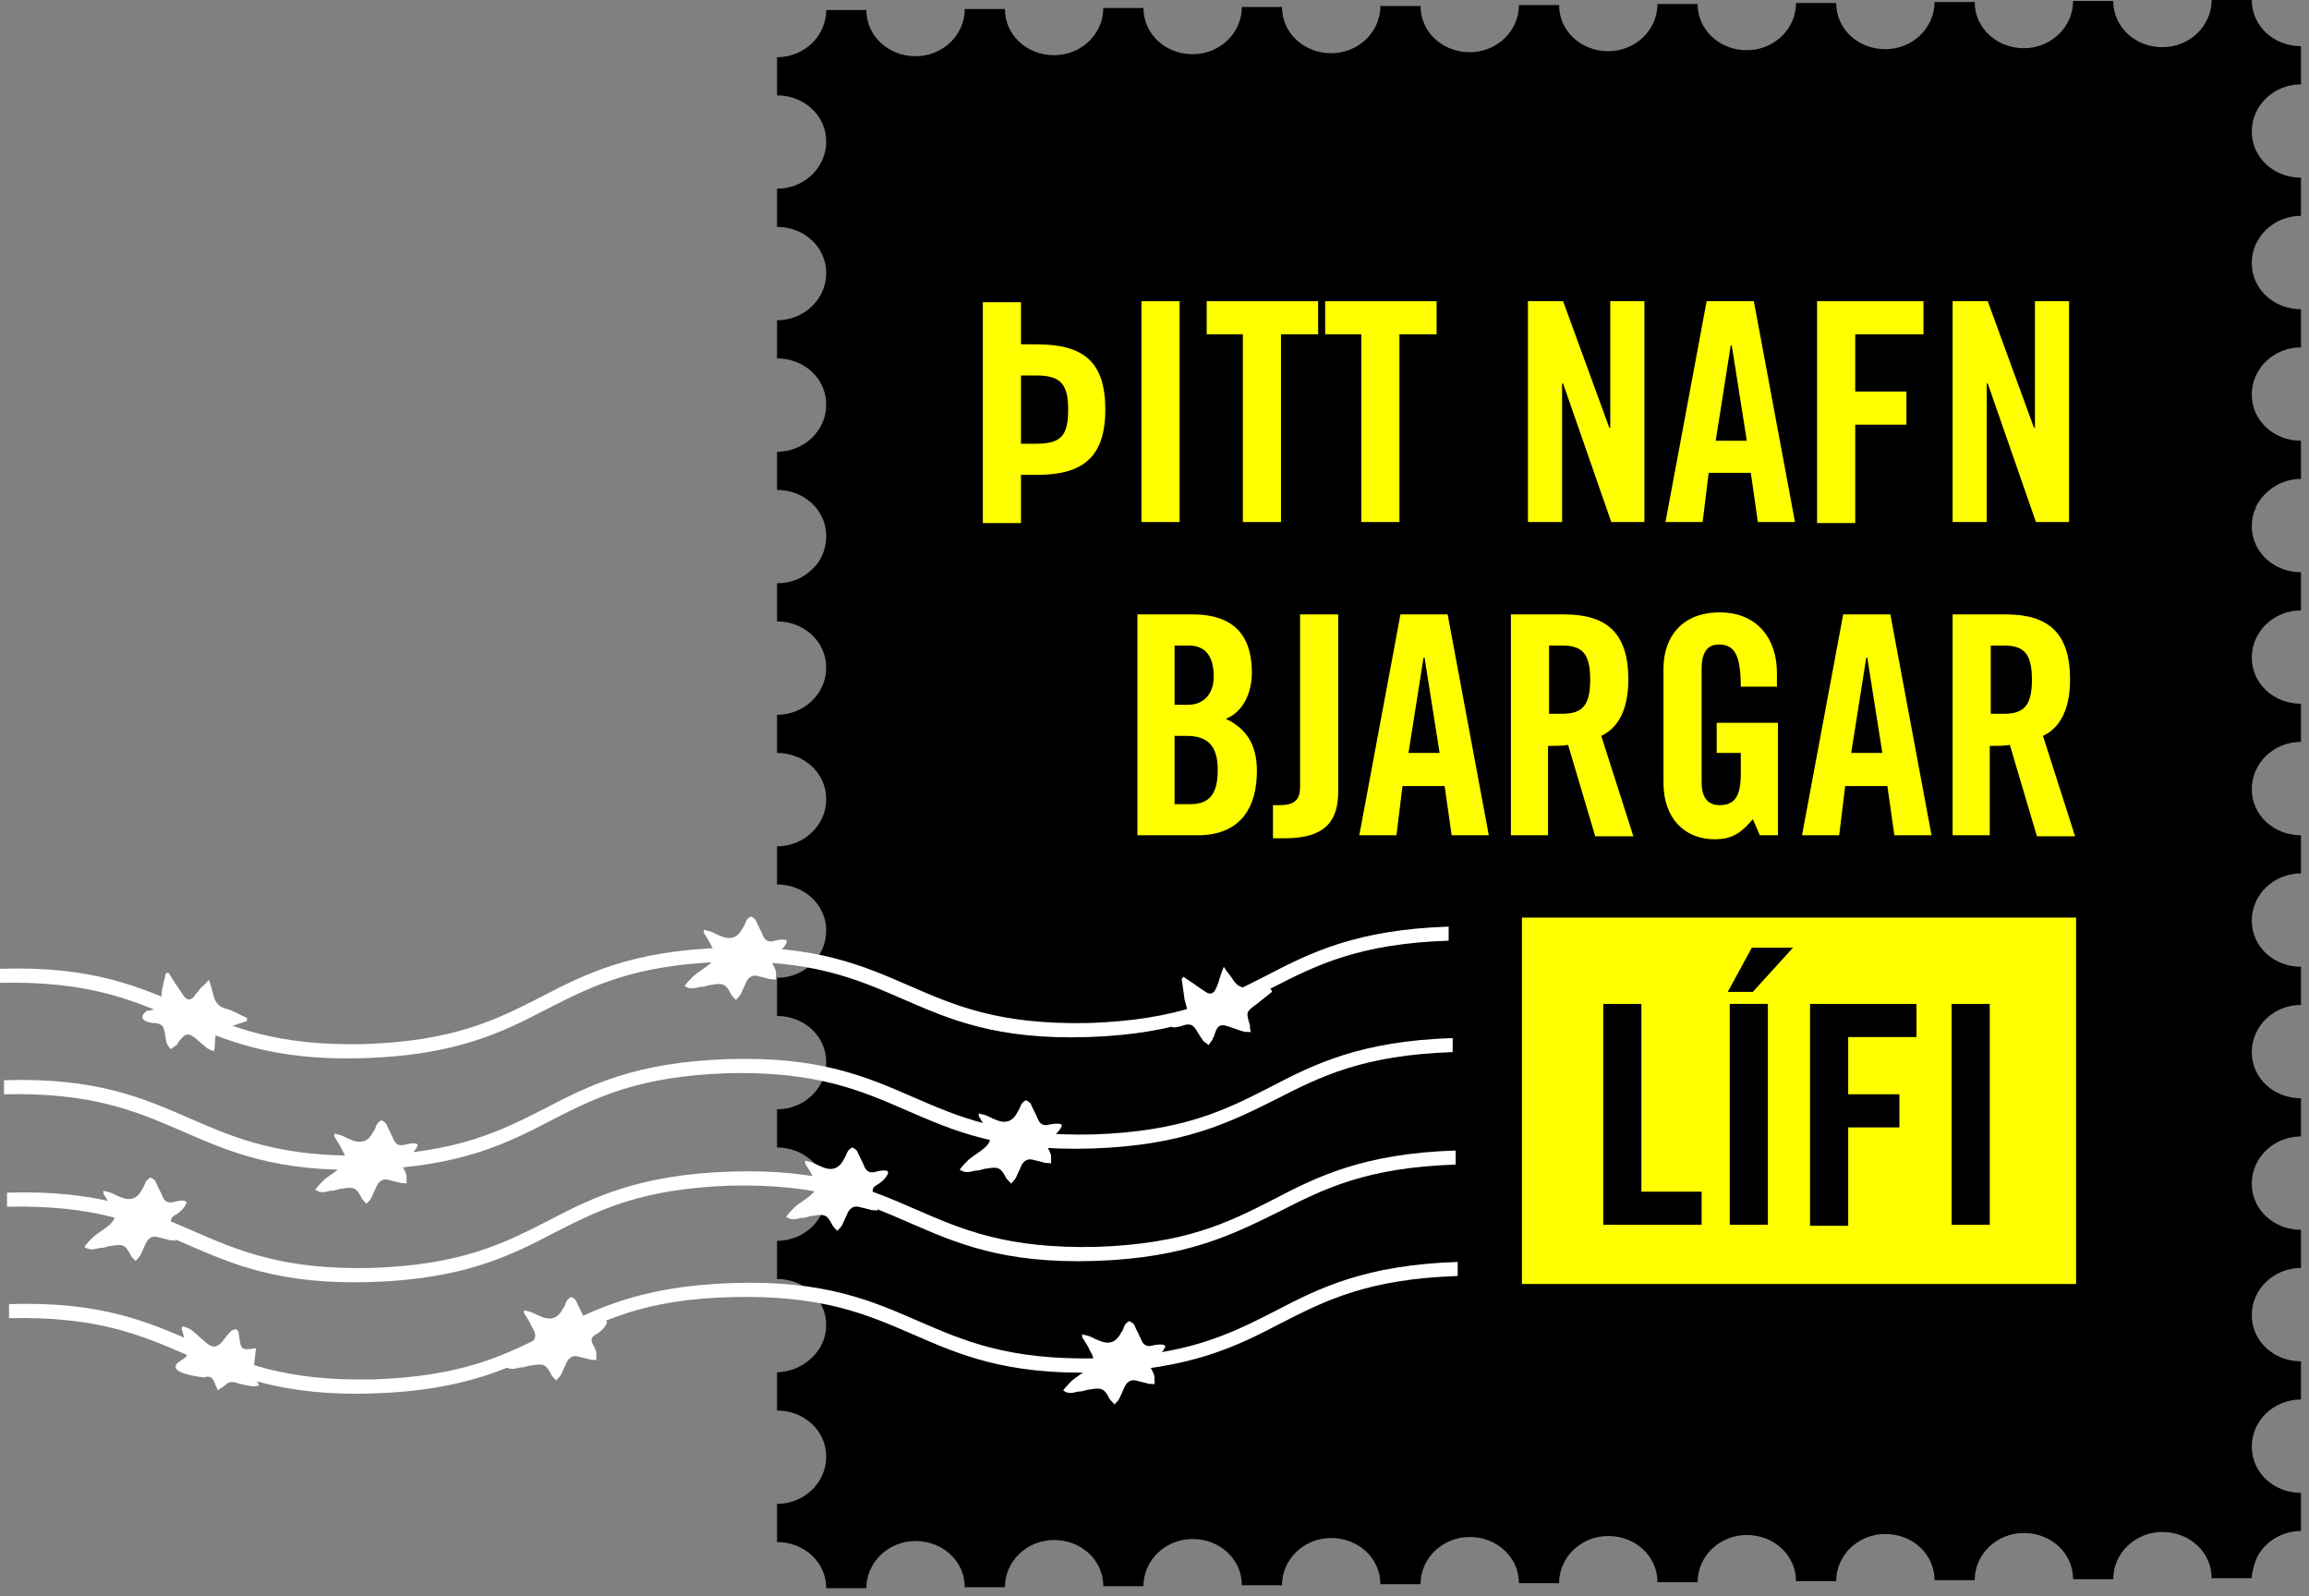 <svg width="230" height="159" viewBox="0 0 230 159" fill="none" xmlns="http://www.w3.org/2000/svg">
<rect x="0" y="0" width="230" height="159" fill="#808080" stroke="none"/>
<path d="M82.3 132C82.3 129.4 80.1 127.4 77.4 127.4V123.6C80.1 123.6 82.3 121.5 82.3 118.9C82.3 116.3 80.1 114.3 77.4 114.3V110.5C80.1 110.5 82.3 108.4 82.3 105.8C82.3 103.2 80.1 101.2 77.4 101.2V97.4C80.1 97.4 82.3 95.3 82.3 92.7C82.3 90.1 80.1 88.1 77.4 88.1V84.3C80.1 84.3 82.3 82.2 82.3 79.6C82.3 77 80.1 75 77.4 75V71.2C80.1 71.2 82.3 69.1 82.3 66.5C82.3 63.9 80.1 61.9 77.4 61.9V58.1C78.8 58.1 80 57.6 80.9 56.7C81.8 55.9 82.3 54.7 82.3 53.4C82.3 50.8 80.1 48.8 77.4 48.8V45C80.1 45 82.3 42.9 82.3 40.3C82.3 37.7 80.1 35.7 77.4 35.7V31.9C80.1 31.9 82.3 29.8 82.3 27.2C82.3 24.6 80.1 22.6 77.4 22.6V18.8C80.1 18.8 82.3 16.7 82.3 14.1C82.3 11.5 80.1 9.5 77.4 9.5V5.7C80.1 5.7 82.3 3.6 82.3 1H86.3C86.3 3.6 88.5 5.6 91.2 5.6C93.9 5.6 96.1 3.5 96.1 0.9H100.1C100.1 3.5 102.3 5.5 105 5.5C107.7 5.5 109.9 3.4 109.9 0.8H113.9C113.9 3.4 116.1 5.4 118.8 5.4C121.5 5.4 123.7 3.3 123.7 0.7H127.7C127.7 3.3 129.9 5.3 132.6 5.3C135.3 5.3 137.5 3.2 137.5 0.6H141.5C141.5 3.2 143.7 5.2 146.4 5.2C149.1 5.2 151.3 3.1 151.3 0.5H155.3C155.3 3.1 157.5 5.1 160.2 5.1C162.9 5.1 165.1 3 165.1 0.4H169.1C169.1 3 171.3 5 174 5C176.7 5 178.9 2.9 178.9 0.3H182.9C182.9 2.9 185.1 4.9 187.8 4.9C190.5 4.9 192.7 2.8 192.7 0.2H196.7C196.7 2.8 198.9 4.8 201.6 4.8C204.3 4.8 206.5 2.7 206.5 0.1H210.5C210.5 2.7 212.7 4.7 215.4 4.7C218.1 4.7 220.3 2.6 220.3 0H224.3C224.3 2.6 226.5 4.6 229.2 4.6V8.4C226.5 8.4 224.3 10.5 224.3 13.1C224.3 15.7 226.5 17.7 229.2 17.7V21.5C226.5 21.5 224.3 23.6 224.3 26.2C224.3 28.8 226.5 30.8 229.2 30.8V34.6C226.5 34.6 224.3 36.7 224.3 39.3C224.3 41.9 226.5 43.9 229.2 43.9V47.7C227.2 47.7 225.5 48.9 224.7 50.5C224.7 50.6 224.7 50.7 224.6 50.8C224.4 51.3 224.3 51.8 224.3 52.4C224.3 55 226.5 57 229.2 57V60.8C226.5 60.8 224.3 62.9 224.3 65.5C224.3 68.1 226.5 70.1 229.2 70.1V73.9C226.5 73.9 224.3 76 224.3 78.6C224.3 81.2 226.5 83.2 229.2 83.2V87C226.5 87 224.3 89.1 224.3 91.7C224.3 94.3 226.5 96.3 229.2 96.3V100.1C226.5 100.1 224.3 102.2 224.3 104.8C224.3 107.4 226.5 109.4 229.2 109.4V113.2C226.5 113.2 224.3 115.3 224.3 117.9C224.3 120.5 226.5 122.5 229.2 122.5V126.3C226.5 126.3 224.3 128.4 224.3 131C224.3 133.6 226.5 135.6 229.2 135.6V139.4C226.5 139.4 224.3 141.5 224.3 144.1C224.3 146.7 226.5 148.7 229.2 148.7V152.5C227.2 152.5 225.4 153.7 224.7 155.4C224.5 156 224.3 156.6 224.3 157.2H220.3C220.3 154.6 218.1 152.6 215.4 152.6C212.7 152.6 210.5 154.7 210.5 157.3H206.5C206.5 154.7 204.3 152.7 201.6 152.7C198.9 152.7 196.7 154.8 196.7 157.4H192.7C192.7 154.8 190.5 152.8 187.8 152.8C185.1 152.8 182.9 154.9 182.9 157.5H178.9C178.9 154.9 176.7 152.9 174 152.9C171.3 152.9 169.1 155 169.1 157.6H165.1C165.1 155 162.9 153 160.2 153C157.5 153 155.3 155.1 155.3 157.7H151.3C151.3 155.1 149.1 153.1 146.4 153.1C143.7 153.1 141.5 155.2 141.5 157.8H137.5C137.5 155.2 135.3 153.2 132.6 153.2C129.9 153.2 127.7 155.3 127.7 157.9H123.7C123.7 155.3 121.5 153.3 118.8 153.3C116.1 153.3 113.9 155.4 113.9 158H109.9C109.9 155.4 107.7 153.4 105 153.4C102.3 153.4 100.1 155.5 100.1 158.1H96.1C96.1 155.5 93.9 153.5 91.2 153.5C88.5 153.5 86.3 155.6 86.3 158.2H82.3C82.3 155.6 80.1 153.6 77.4 153.6V149.8C80.1 149.8 82.3 147.7 82.3 145.1C82.3 142.5 80.1 140.5 77.4 140.5V136.7C80.1 136.6 82.3 134.5 82.3 132Z" fill="black"/>
<path d="M101.7 34.3H103.3C108 34.3 110.1 36.1 110.1 40.8C110.1 45.5 107.9 47.3 103.3 47.3H101.7V52.1H97.9V30.1H101.7V34.3ZM101.7 44.2H103.2C105.7 44.2 106.4 43.4 106.4 40.8C106.4 38.2 105.6 37.4 103.2 37.4H101.7V44.2Z" fill="#FFFF00"/>
<path d="M113.7 52V30H117.5V52H113.7Z" fill="#FFFF00"/>
<path d="M123.9 33.3H120.2V30H131.3V33.3H127.6V52H123.8V33.3H123.9Z" fill="#FFFF00"/>
<path d="M135.7 33.3H132V30H143.1V33.3H139.4V52H135.6V33.3H135.7Z" fill="#FFFF00"/>
<path d="M152.2 52V30H155.7L160.3 42.6H160.4V30H163.8V52H160.5L155.7 38.2H155.6V52H152.2Z" fill="#FFFF00"/>
<path d="M169.6 52H165.9L170 30H174.7L178.8 52H175.1L174.4 47.1H170.2L169.6 52ZM170.9 43.9H174L172.5 34.4H172.4L170.9 43.9Z" fill="#FFFF00"/>
<path d="M181 52V30H191.6V33.3H184.8V39H189.9V42.3H184.8V52.1H181V52Z" fill="#FFFF00"/>
<path d="M194.5 52V30H198L202.6 42.6H202.7V30H206.1V52H202.8L198 38.2H197.9V52H194.5Z" fill="#FFFF00"/>
<path d="M113.2 61.2H118.8C122.9 61.2 124.7 63.3 124.7 67C124.7 68.9 123.9 70.9 122.1 71.6C124 72.5 125.2 74 125.2 76.8C125.2 80.4 123.6 83.2 119.3 83.2H113.3V61.2H113.2ZM117 70.2H118.4C119.8 70.2 120.9 69.2 120.9 67.4C120.9 65.4 120.1 64.3 118.4 64.3H117V70.2ZM117 80.1H118.6C120.6 80.1 121.3 78.9 121.3 76.7C121.3 74.4 120.4 73.3 118.2 73.3H117V80.1Z" fill="#FFFF00"/>
<path d="M126.7 80.2H127.5C129 80.2 129.5 79.6 129.5 78.4V61.2H133.3V78.8C133.3 81.6 132.2 83.5 128 83.5H126.8V80.2H126.7Z" fill="#FFFF00"/>
<path d="M139.1 83.2H135.4L139.5 61.2H144.2L148.3 83.2H144.6L143.9 78.3H139.7L139.1 83.2ZM140.3 75H143.4L141.9 65.5H141.8L140.3 75Z" fill="#FFFF00"/>
<path d="M154.3 83.2H150.5V61.2H155.8C160 61.2 162.2 63 162.2 67.7C162.2 71.2 160.8 72.7 159.5 73.3L162.7 83.3H158.9L156.2 74.2C155.7 74.3 154.9 74.3 154.2 74.3V83.2H154.3ZM154.3 71.1H155.6C157.6 71.1 158.4 70.3 158.4 67.7C158.4 65.1 157.6 64.3 155.6 64.3H154.3V71.1Z" fill="#FFFF00"/>
<path d="M170.9 72H177.1V83.2H175.3L174.6 81.6C173.5 82.9 172.6 83.6 170.8 83.6C167.8 83.6 165.7 81.5 165.7 78V66.6C165.7 63.5 167.5 61 171.3 61C175.1 61 177 63.7 177 67V68.4H173.4C173.4 65.1 172.7 64.2 171.2 64.2C170.3 64.2 169.5 64.7 169.5 66.6V77.9C169.5 79.3 170 80.2 171.3 80.2C172.8 80.2 173.4 79.3 173.4 77.1V75H171V72H170.9Z" fill="#FFFF00"/>
<path d="M183.2 83.2H179.5L183.6 61.2H188.3L192.4 83.2H188.7L188 78.3H183.8L183.2 83.2ZM184.4 75H187.5L186 65.5H185.9L184.4 75Z" fill="#FFFF00"/>
<path d="M198.3 83.2H194.5V61.2H199.8C204 61.2 206.2 63 206.2 67.7C206.2 71.2 204.8 72.7 203.5 73.3L206.7 83.3H202.9L200.2 74.2C199.7 74.3 198.9 74.3 198.2 74.3V83.2H198.3ZM198.3 71.1H199.6C201.6 71.1 202.4 70.3 202.4 67.7C202.4 65.1 201.6 64.3 199.6 64.3H198.3V71.1Z" fill="#FFFF00"/>
<path d="M206.3 91.9H152.1V127.4H206.3V91.9Z" fill="#FFFF00"/>
<path d="M206.3 91.9H152.1V127.4H206.3V91.9Z" stroke="#FFFF00" stroke-miterlimit="10"/>
<path d="M159.7 122V100H163.5V118.7H169.5V122H159.7Z" fill="black"/>
<path d="M174.6 98.8H172.1L174.5 94.4H178.6L174.6 98.8ZM172.3 122V100H176.1V122H172.3Z" fill="black"/>
<path d="M180.3 122V100H190.9V103.3H184.1V109H189.2V112.3H184.1V122.1H180.3V122Z" fill="black"/>
<path d="M194.4 122V100H198.2V122H194.4Z" fill="black"/>
<path d="M117.7 102.2C119 101.7 119 102.5 119.8 103.6C119.9 103.8 120.2 103.9 120.4 104.1C120.5 103.9 120.7 103.7 120.8 103.5C120.8 103.4 120.8 103.4 120.9 103.3C121.3 102 121.5 101.9 122.8 102.4C123.1 102.5 123.4 102.6 123.7 102.7C124 102.8 124.2 102.8 124.6 102.8C124.5 102.5 124.5 102.3 124.5 102.1C124.1 100.8 124.1 100.8 125.2 100C125.7 99.6 126.2 99.2 126.7 98.8C126.7 98.7 126.6 98.6 126.6 98.5C125.9 98.4 125.2 98.3 124.5 98.4C123.6 98.5 123.1 98.1 122.7 97.4C122.5 97.1 122.2 96.8 121.9 96.3C121.7 96.8 121.6 97.1 121.5 97.4C121.4 97.8 121.3 98.1 121.1 98.5C120.9 99 120.5 99.1 120.1 98.8C119.8 98.6 119.5 98.4 119.2 98.2C118.8 97.9 118.3 97.6 117.9 97.3C117.8 97.4 117.8 97.4 117.7 97.5C117.8 98 117.9 99 118 99.6C118.4 100.9 118.4 101 117.2 101.8C115.9 102.7 117.7 102.2 117.7 102.2Z" fill="white"/>
<path d="M15.2 101.9C16.6 101.9 16.3 102.7 16.6 103.9C16.7 104.1 16.8 104.3 17 104.5C17.2 104.4 17.4 104.2 17.6 104.1C17.6 104.1 17.7 104 17.7 103.9C18.5 102.8 18.8 102.8 19.8 103.7C20 103.9 20.3 104.1 20.5 104.3C20.7 104.5 21 104.6 21.3 104.7C21.4 104.4 21.4 104.2 21.4 104C21.5 102.6 21.5 102.6 22.8 102.3C23.4 102.1 24 101.9 24.6 101.7C24.6 101.6 24.6 101.5 24.6 101.4C23.9 101.1 23.3 100.7 22.6 100.5C21.7 100.3 21.4 99.8 21.2 98.9C21.1 98.5 21 98.1 20.8 97.6C20.5 98 20.2 98.2 20 98.4C19.8 98.7 19.5 99 19.3 99.3C18.9 99.7 18.6 99.6 18.3 99.2C18.1 98.9 17.9 98.6 17.7 98.3C17.4 97.9 17.1 97.4 16.8 96.9C16.7 96.9 16.6 96.9 16.5 97C16.4 97.6 16.1 98.5 16.1 99C16 100.4 16 100.5 14.6 100.7C13.4 101.7 15.2 101.9 15.2 101.9Z" fill="white"/>
<path d="M59.3 131.6C58.7 131.8 58.3 131.6 58.1 131.1C58 130.8 57.5 129.9 57.4 129.6C57.3 129.4 57.1 129.3 56.9 129.2C56.8 129.2 56.6 129.4 56.5 129.5C56.3 129.8 56.3 130.1 56.1 130.3C55.6 131.3 54.9 131.6 53.8 131.1C53.5 131 53.2 130.8 52.9 130.7C52.7 130.6 52.4 130.6 52.2 130.5C52.2 130.7 52.2 130.7 52.2 130.8C52.5 131.3 52.8 131.7 53 132.2C53.5 133 53.4 133.4 52.7 134C52.2 134.4 51.7 134.7 51.2 135.1C50.9 135.4 50.6 135.7 50.3 136.1C51 136.6 51.5 136.2 52 136.2C52.3 136.2 52.7 136 53 136C54.1 135.8 54.4 135.9 54.9 136.9C55 137.1 55.2 137.3 55.4 137.5C55.6 137.3 55.8 137.1 55.9 136.9C56.1 136.5 56.2 136.2 56.4 135.8C56.6 135.3 57 135 57.5 135.1C57.9 135.2 58.3 135.3 58.7 135.4C58.9 135.5 59.2 135.4 59.4 135.5C59.4 135.3 59.4 135.1 59.4 134.8C59.4 134.5 59.1 134 59 133.8C58.8 133.4 59 133.1 59.4 132.9C59.4 132.9 60.1 132.5 60.4 131.9C60.8 131.3 59.3 131.6 59.3 131.6Z" fill="white"/>
<path d="M17.4 119.7C16.8 119.9 16.4 119.7 16.2 119.2C16.1 118.9 15.6 118 15.5 117.7C15.4 117.5 15.2 117.4 15 117.3C14.9 117.3 14.7 117.5 14.6 117.6C14.4 117.9 14.4 118.1 14.2 118.4C13.7 119.4 13 119.7 11.9 119.2C11.6 119.1 11.3 118.9 11 118.8C10.8 118.7 10.5 118.7 10.3 118.6C10.3 118.8 10.3 118.8 10.3 118.9C10.6 119.4 10.9 119.8 11.1 120.3C11.6 121.1 11.5 121.5 10.8 122.1C10.3 122.5 9.8 122.8 9.3 123.2C9 123.5 8.7 123.8 8.4 124.2C9.1 124.7 9.6 124.3 10.1 124.3C10.4 124.3 10.8 124.1 11.1 124.1C12.2 123.9 12.5 124 13 125C13.1 125.2 13.3 125.4 13.5 125.6C13.7 125.4 13.9 125.2 14 125C14.2 124.6 14.3 124.3 14.5 123.9C14.7 123.4 15.1 123.1 15.6 123.2C16 123.3 16.4 123.4 16.8 123.5C17 123.6 17.3 123.5 17.5 123.6C17.5 123.4 17.5 123.2 17.5 122.9C17.5 122.6 17.2 122.1 17.1 121.9C16.9 121.5 17.1 121.2 17.5 121C17.5 121 18.2 120.6 18.5 120C18.9 119.3 17.4 119.7 17.4 119.7Z" fill="white"/>
<path d="M87.3 116.7C86.7 116.9 86.3 116.7 86.1 116.2C86 115.9 85.5 115 85.4 114.7C85.3 114.5 85.1 114.4 84.9 114.3C84.8 114.3 84.6 114.5 84.5 114.6C84.3 114.9 84.3 115.1 84.1 115.4C83.6 116.4 82.9 116.7 81.8 116.2C81.5 116.1 81.2 115.9 80.9 115.8C80.7 115.7 80.4 115.7 80.2 115.6C80.2 115.8 80.2 115.8 80.2 115.9C80.5 116.4 80.8 116.8 81 117.3C81.5 118.1 81.4 118.5 80.7 119.1C80.2 119.5 79.7 119.8 79.2 120.2C78.9 120.5 78.6 120.8 78.3 121.2C79 121.7 79.5 121.3 80 121.3C80.3 121.3 80.7 121.1 81 121.1C82.1 120.9 82.4 121 82.9 122C83 122.2 83.2 122.4 83.4 122.6C83.6 122.4 83.8 122.2 83.9 122C84.1 121.6 84.2 121.3 84.4 120.9C84.6 120.4 85 120.1 85.5 120.2C85.9 120.3 86.3 120.4 86.7 120.5C86.9 120.6 87.2 120.5 87.4 120.6C87.4 120.4 87.4 120.2 87.4 119.9C87.4 119.6 87.1 119.1 87 118.9C86.8 118.5 87 118.2 87.4 118C87.4 118 88.1 117.6 88.4 117C88.8 116.3 87.3 116.7 87.3 116.7Z" fill="white"/>
<path d="M40.4 114C39.8 114.2 39.4 114 39.2 113.5C39.1 113.2 38.6 112.3 38.5 112C38.4 111.8 38.2 111.7 38 111.6C37.9 111.6 37.7 111.8 37.6 111.9C37.4 112.2 37.4 112.5 37.2 112.7C36.7 113.7 36 114 34.9 113.5C34.6 113.4 34.3 113.2 34 113.1C33.8 113 33.5 113 33.3 112.9C33.3 113.1 33.3 113.1 33.3 113.2C33.6 113.7 33.9 114.1 34.1 114.6C34.6 115.4 34.5 115.8 33.8 116.4C33.3 116.8 32.8 117.1 32.3 117.5C32 117.8 31.7 118.1 31.4 118.5C32.1 119 32.6 118.6 33.1 118.6C33.4 118.6 33.8 118.4 34.1 118.4C35.2 118.2 35.5 118.3 36 119.3C36.1 119.5 36.3 119.7 36.5 119.9C36.7 119.7 36.9 119.5 37 119.3C37.2 118.9 37.3 118.6 37.5 118.2C37.7 117.7 38.1 117.4 38.6 117.5C39 117.6 39.4 117.7 39.8 117.8C40 117.9 40.3 117.8 40.5 117.9C40.5 117.7 40.5 117.5 40.5 117.2C40.5 116.9 40.2 116.4 40.1 116.2C39.9 115.8 40.1 115.5 40.5 115.3C40.5 115.3 41.2 114.9 41.5 114.3C42 113.6 40.4 114 40.4 114Z" fill="white"/>
<path d="M104.6 112C104 112.2 103.6 112 103.4 111.5C103.3 111.2 102.8 110.3 102.7 110C102.6 109.8 102.4 109.7 102.2 109.6C102.1 109.6 101.9 109.8 101.8 109.9C101.6 110.2 101.6 110.4 101.4 110.7C100.9 111.7 100.2 112 99.1 111.5C98.8 111.4 98.5 111.2 98.2 111.1C98 111 97.7 111 97.5 110.9C97.5 111.1 97.5 111.1 97.5 111.2C97.8 111.7 98.1 112.1 98.3 112.6C98.8 113.4 98.7 113.8 98 114.4C97.5 114.8 97 115.1 96.5 115.5C96.2 115.8 95.9 116.1 95.6 116.5C96.3 117 96.8 116.6 97.3 116.6C97.6 116.6 98 116.4 98.3 116.4C99.4 116.2 99.7 116.3 100.2 117.3C100.3 117.5 100.6 117.7 100.7 117.9C100.9 117.7 101.1 117.5 101.2 117.3C101.4 116.9 101.5 116.6 101.7 116.2C101.9 115.7 102.3 115.4 102.8 115.5C103.2 115.6 103.6 115.7 104 115.8C104.2 115.9 104.5 115.8 104.7 115.9C104.7 115.7 104.7 115.5 104.7 115.2C104.7 114.9 104.4 114.4 104.3 114.2C104.1 113.8 104.3 113.5 104.7 113.3C104.7 113.3 105.4 112.9 105.7 112.3C106.1 111.7 104.6 112 104.6 112Z" fill="white"/>
<path d="M77.2 93.7C76.6 93.9 76.2 93.7 76 93.2C75.9 92.9 75.4 92 75.3 91.7C75.2 91.5 75 91.4 74.8 91.3C74.7 91.3 74.5 91.5 74.4 91.6C74.2 91.9 74.2 92.2 74 92.4C73.5 93.4 72.8 93.7 71.7 93.2C71.4 93.1 71.1 92.9 70.8 92.8C70.6 92.7 70.3 92.7 70.1 92.6C70.1 92.8 70.1 92.8 70.1 92.9C70.4 93.4 70.7 93.8 70.9 94.3C71.4 95.1 71.3 95.5 70.6 96.1C70.1 96.5 69.6 96.8 69.1 97.2C68.8 97.5 68.5 97.8 68.2 98.2C68.9 98.7 69.4 98.3 69.9 98.3C70.2 98.3 70.6 98.1 70.9 98.1C72 97.9 72.3 98 72.8 99C72.9 99.2 73.1 99.4 73.3 99.6C73.5 99.4 73.7 99.2 73.8 99C74 98.6 74.1 98.3 74.3 97.9C74.5 97.4 74.9 97.1 75.4 97.2C75.8 97.3 76.2 97.4 76.6 97.5C76.8 97.6 77.1 97.5 77.3 97.6C77.3 97.4 77.3 97.2 77.3 96.9C77.3 96.6 77 96.1 76.9 95.9C76.7 95.5 76.9 95.2 77.3 95C77.3 95 78 94.6 78.3 94C78.7 93.3 77.2 93.7 77.2 93.7Z" fill="white"/>
<path d="M114.9 134C114.3 134.2 113.9 134 113.7 133.5C113.6 133.2 113.1 132.3 113 132C112.9 131.8 112.7 131.7 112.5 131.6C112.4 131.6 112.2 131.8 112.1 131.9C111.9 132.2 111.9 132.5 111.7 132.7C111.2 133.7 110.5 134 109.4 133.5C109.1 133.4 108.8 133.2 108.5 133.1C108.3 133 108 133 107.8 132.9C107.8 133.1 107.8 133.1 107.8 133.2C108.1 133.7 108.4 134.1 108.6 134.6C109.1 135.4 109 135.8 108.3 136.4C107.8 136.8 107.3 137.1 106.8 137.5C106.5 137.8 106.2 138.1 105.9 138.5C106.6 139 107.1 138.6 107.6 138.6C107.9 138.6 108.3 138.4 108.6 138.4C109.7 138.2 110 138.3 110.5 139.3C110.6 139.5 110.9 139.7 111 139.9C111.2 139.7 111.4 139.5 111.5 139.3C111.7 138.9 111.8 138.6 112 138.2C112.2 137.7 112.6 137.4 113.1 137.5C113.5 137.6 113.9 137.7 114.3 137.8C114.5 137.9 114.8 137.8 115 137.9C115 137.7 115 137.5 115 137.2C115 136.9 114.7 136.4 114.6 136.2C114.4 135.8 114.6 135.5 115 135.3C115 135.3 115.7 134.9 116 134.3C116.4 133.7 114.9 134 114.9 134Z" fill="white"/>
<path d="M20.3 137.2C20.9 137 21.2 137.2 21.4 137.8C21.5 138 21.6 138.3 21.7 138.5C21.9 138.3 22.2 138.2 22.4 138C22.7 137.7 23 137.6 23.4 137.7C24 137.9 24.6 138 25.2 138.1C25.3 138.1 25.5 138.1 25.8 138C25.6 137.5 25.4 137.1 25.1 136.7C24.9 136.4 25 136.1 25.3 136L25.5 134.3C24 134.5 24 134.5 23.8 132.9C23.8 132.7 23.7 132.5 23.5 132.4C23.4 132.4 23.1 132.5 23 132.6C22.7 132.9 22.4 133.3 22.1 133.7C21.6 134.2 21.2 134.3 20.6 133.8C20.1 133.4 19.6 132.9 19.1 132.5C18.8 132.3 18.5 132.2 18.2 132.1C18.1 132.3 18.1 132.4 18.1 132.4C18.3 133 18.4 133.5 18.6 134.1C18.8 135 18.7 135.1 17.9 135.6C16.2 136.8 20.3 137.2 20.3 137.2C20.9 137 21.2 137.2 21.4 137.8C21.5 138 21.6 138.3 21.7 138.5C21.9 138.3 22.2 138.2 22.4 138C22.7 137.7 23 137.6 23.4 137.7C24 137.9 24.6 138 25.2 138.1C25.3 138.1 25.5 138.1 25.8 138C25.6 137.5 25.4 137.1 25.1 136.7C24.9 136.4 25 136.1 25.3 136" fill="white"/>
<path d="M108.4 103.3C99.2 103.6 94.5 101.5 89.9 99.5C85.3 97.5 80.9 95.6 72.1 95.8C63.2 96.1 59 98.2 54.5 100.5C50.1 102.8 45.5 105.1 36.3 105.4C27.1 105.7 22.4 103.6 17.8 101.6C13.2 99.6 8.8 97.7 0 97.9V96.5C9.2 96.2 13.9 98.3 18.5 100.3C23.1 102.3 27.5 104.2 36.3 104C45.2 103.7 49.4 101.6 53.9 99.3C58.3 97 62.9 94.7 72.1 94.4C81.3 94.1 86 96.2 90.6 98.2C95.2 100.2 99.6 102.1 108.5 101.9C117.4 101.6 121.6 99.5 126.1 97.2C130.5 94.9 135.1 92.6 144.3 92.3V93.7C135.4 94 131.2 96.1 126.7 98.4C122.2 100.6 117.6 103 108.4 103.3Z" fill="white"/>
<path d="M108.8 114.4C99.6 114.7 94.9 112.6 90.3 110.6C85.7 108.6 81.3 106.7 72.5 106.9C63.6 107.2 59.4 109.3 54.9 111.6C50.5 113.9 45.9 116.2 36.7 116.5C27.5 116.8 22.8 114.7 18.2 112.7C13.6 110.7 9.2 108.8 0.4 109V107.6C9.6 107.3 14.3 109.4 18.9 111.4C23.5 113.4 27.9 115.3 36.7 115.1C45.6 114.8 49.8 112.7 54.3 110.4C58.7 108.1 63.3 105.8 72.5 105.5C81.7 105.2 86.4 107.3 91 109.3C95.6 111.3 100 113.2 108.9 113C117.8 112.7 122 110.6 126.5 108.3C130.9 106 135.5 103.7 144.7 103.4V104.8C135.8 105.1 131.6 107.2 127.1 109.5C122.5 111.8 117.9 114.1 108.8 114.4Z" fill="white"/>
<path d="M109.1 125.6C99.9 125.9 95.2 123.8 90.6 121.8C86 119.8 81.6 117.9 72.8 118.1C63.9 118.4 59.7 120.5 55.2 122.8C50.8 125.1 46.2 127.4 37 127.7C27.8 128 23.1 125.9 18.5 123.9C13.9 121.9 9.5 120 0.7 120.2V118.8C9.9 118.5 14.6 120.6 19.2 122.6C23.8 124.6 28.2 126.5 37 126.3C45.9 126 50.1 123.9 54.6 121.6C59 119.3 63.6 117 72.8 116.7C82 116.4 86.7 118.5 91.3 120.5C95.9 122.5 100.3 124.4 109.2 124.2C118.1 123.9 122.3 121.8 126.8 119.5C131.2 117.2 135.8 114.9 145 114.6V116C136.1 116.3 131.9 118.4 127.4 120.7C122.9 122.9 118.3 125.3 109.1 125.6Z" fill="white"/>
<path d="M109.4 136.7C100.2 137 95.5 134.9 90.9 132.9C86.3 130.9 81.9 129 73 129.2C64.1 129.4 59.9 131.6 55.4 133.9C51 136.2 46.4 138.5 37.2 138.8C28 139.1 23.3 137 18.7 135C14.1 133 9.7 131.1 0.9 131.3V129.9C10.1 129.6 14.8 131.7 19.4 133.7C24 135.7 28.4 137.6 37.2 137.4C46.1 137.1 50.3 135 54.8 132.7C59.2 130.4 63.8 128.1 73 127.8C82.2 127.5 86.9 129.6 91.5 131.6C96.1 133.6 100.5 135.5 109.4 135.3C118.3 135 122.5 132.9 127 130.6C131.4 128.3 136 126 145.2 125.7V127.1C136.3 127.4 132.1 129.5 127.6 131.8C123.2 134.1 118.6 136.4 109.4 136.7Z" fill="white"/>
</svg>
